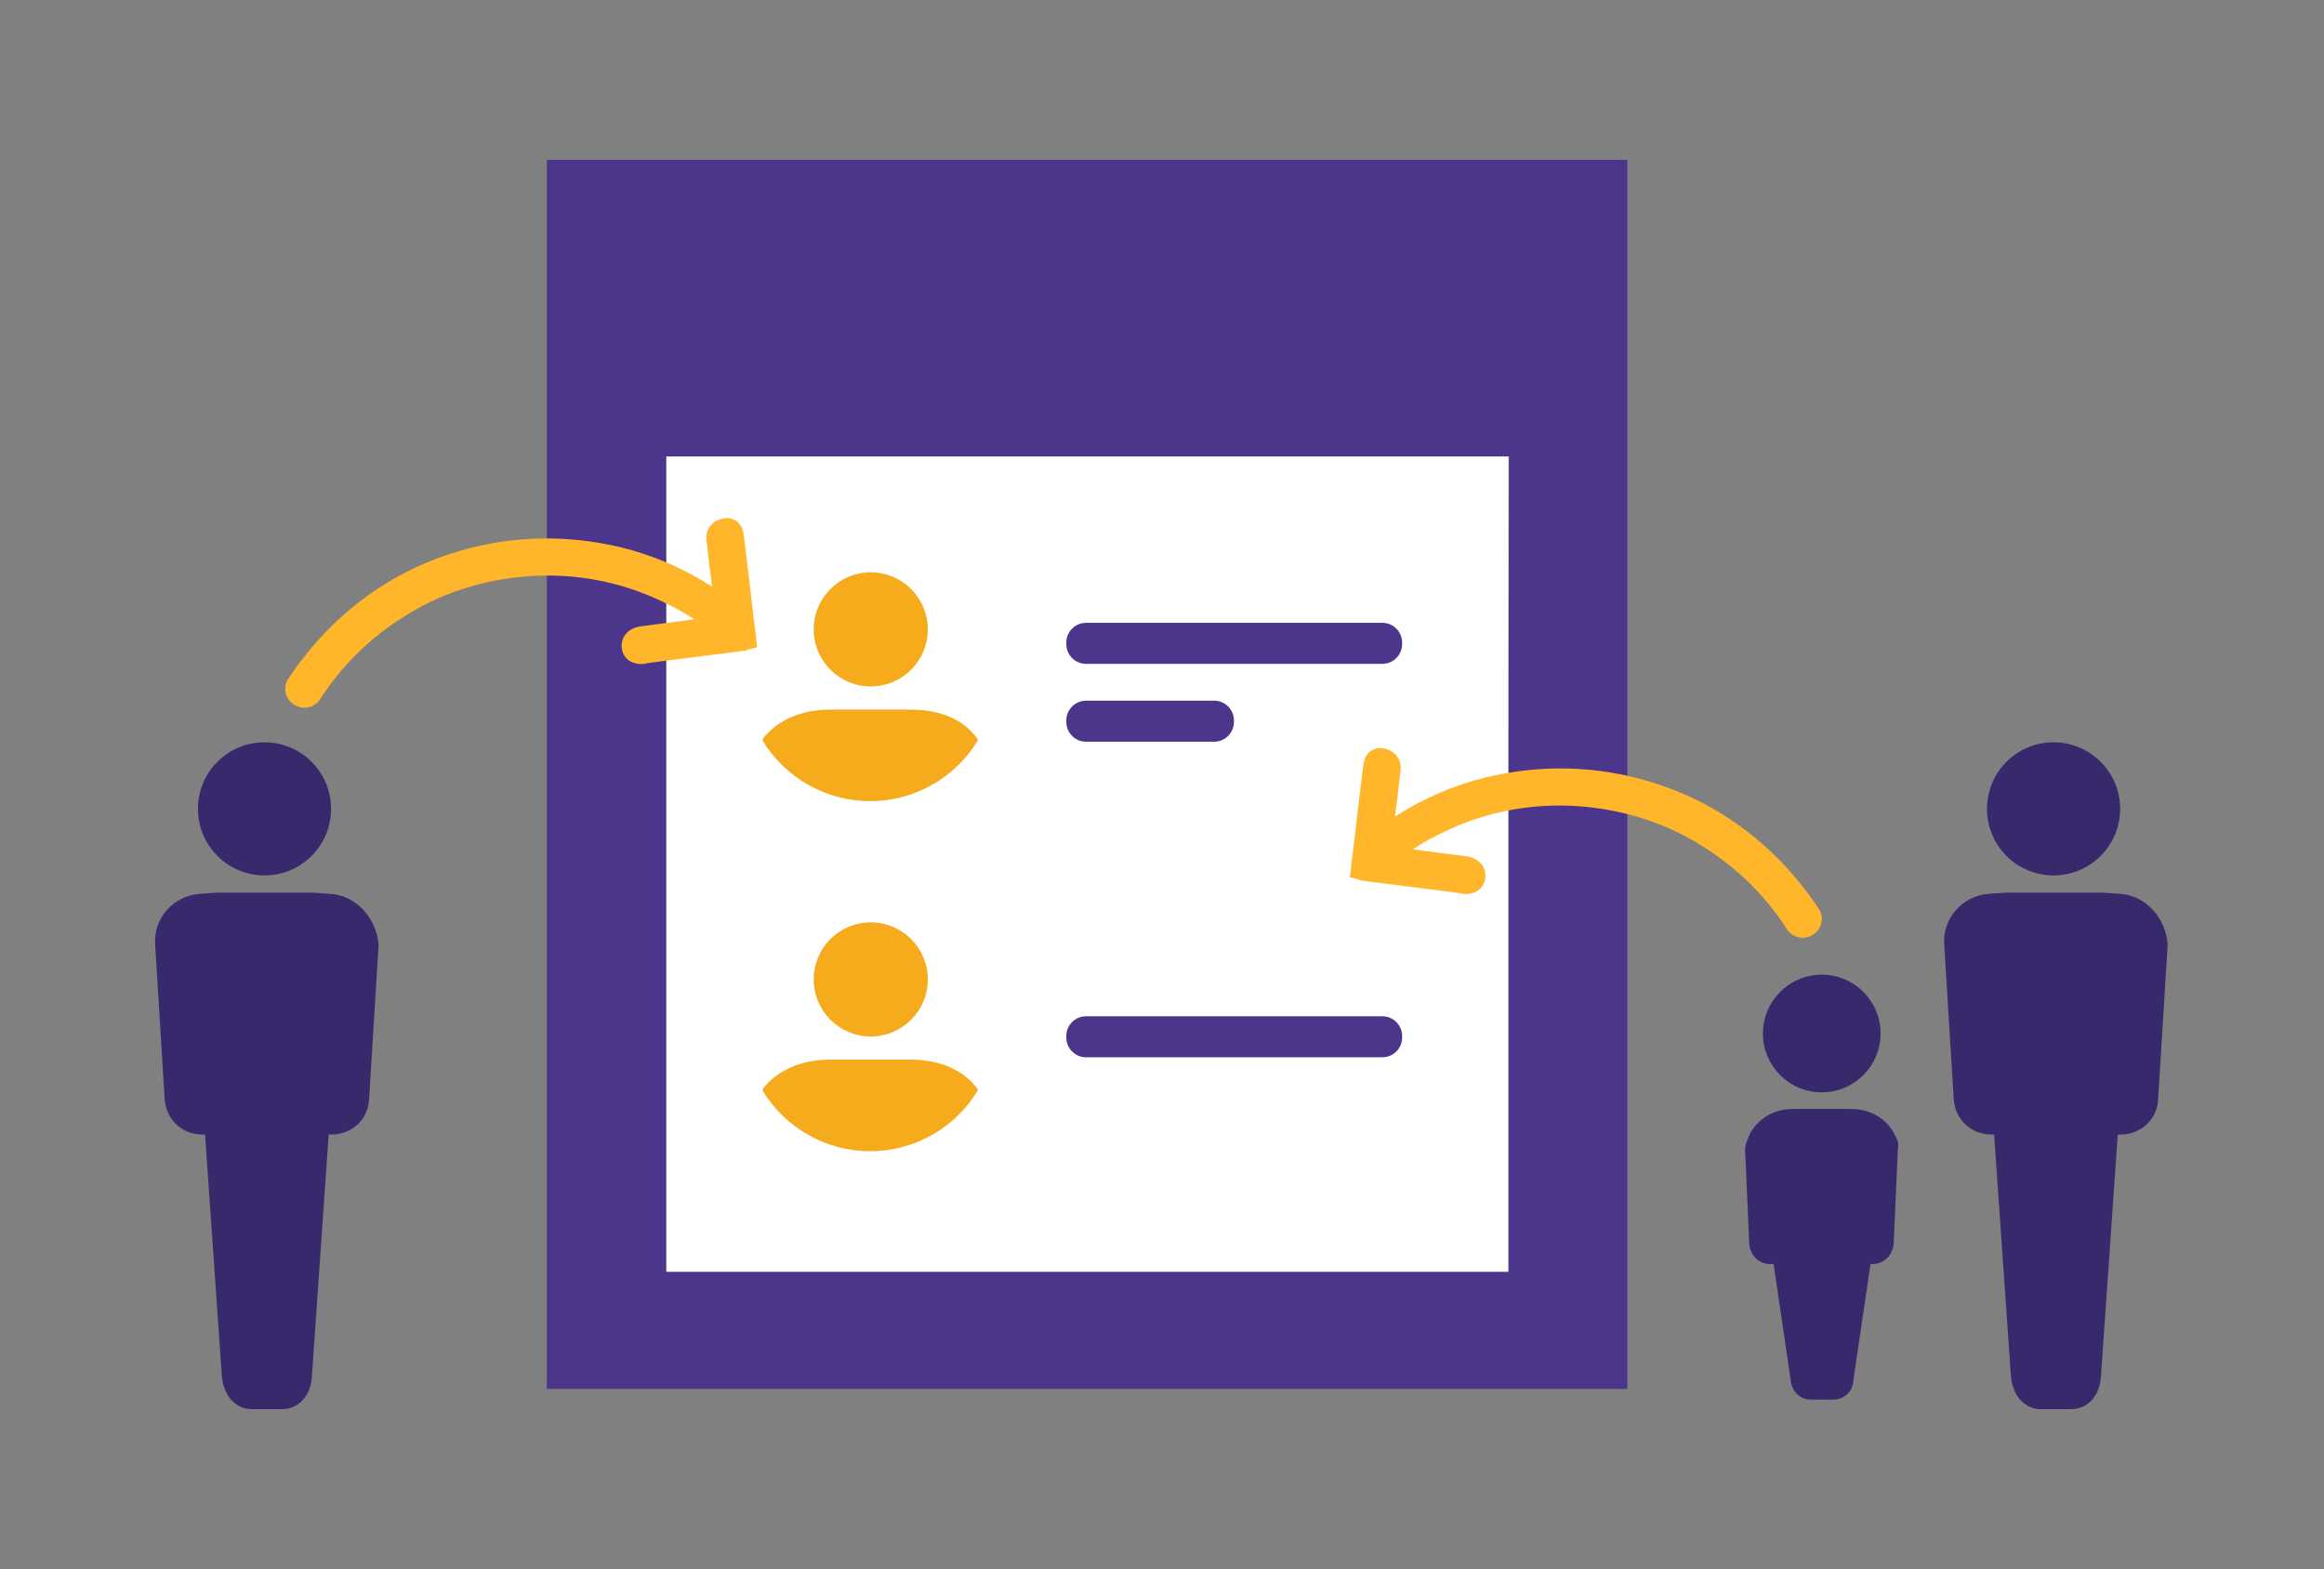 <?xml version="1.0" encoding="utf-8"?>
<!-- Generator: Adobe Illustrator 23.0.6, SVG Export Plug-In . SVG Version: 6.00 Build 0)  -->
<svg version="1.1" id="Layer_1" xmlns="http://www.w3.org/2000/svg" xmlns:xlink="http://www.w3.org/1999/xlink" x="0px" y="0px"
	 viewBox="0 0 391 264" style="enable-background:new 0 0 391 264;" xml:space="preserve">
<rect x="0" y="0" width="391" height="264" fill="#808080" stroke="none"/>
<style type="text/css">
	.st0{fill:#4C368B;}
	.st1{opacity:4.000000e-02;}
	.st2{fill:#3FA9F5;}
	.st3{fill:#F4F4F4;}
	.st4{fill:#F7F7F7;}
	.st5{fill:#FFFFFF;}
	.st6{fill:#249FBD;}
	.st7{opacity:0.86;}
	.st8{fill:#EA8D01;}
	.st9{opacity:0.4;}
	.st10{fill-rule:evenodd;clip-rule:evenodd;fill:#FFFFFF;}
	.st11{opacity:0.6;}
	.st12{clip-path:url(#SVGID_2_);}
	.st13{opacity:3.000000e-02;}
	.st14{opacity:2.000000e-02;fill:#FFFFFF;}
	.st15{fill:#F5AB1C;}
	.st16{fill:none;}
	.st17{opacity:0.1;fill:#DEC5B2;}
	.st18{fill:#11282D;}
	.st19{fill:#F6DDBF;}
	.st20{fill:#18767F;}
	.st21{clip-path:url(#XMLID_4_);fill:#249FBD;}
	.st22{fill:#57493C;}
	.st23{fill:#E8BF9E;}
	.st24{fill:#E78468;}
	.st25{fill:#D98941;}
	.st26{fill:#2192A5;}
	.st27{fill:#F4F4F4;stroke:#F4F4F4;stroke-miterlimit:10;}
	.st28{fill:#A3CCD3;}
	.st29{fill:#FCEADE;}
	.st30{fill:#FFB62B;}
	.st31{opacity:0;fill:#BFEFF7;}
	.st32{fill:#D62C5D;}
	.st33{fill:#92CFDE;}
	.st34{opacity:0.5;fill:#606060;}
	.st35{fill:#F4F4F4;stroke:#CCCCCC;stroke-miterlimit:10;}
	.st36{opacity:0.2;fill:#DEC5B2;}
	.st37{fill:#7FBFC9;}
	.st38{fill:#985157;}
	.st39{clip-path:url(#XMLID_5_);fill:#7FBFC9;}
	.st40{opacity:0;fill:#F5AB1C;}
	.st41{fill:#2F63AD;}
	.st42{fill:#7ECBFF;}
	.st43{fill-rule:evenodd;clip-rule:evenodd;}
	.st44{fill:#38296D;}
	.st45{fill-rule:evenodd;clip-rule:evenodd;fill:#F5AB1C;}
	.st46{fill:#827977;}
	.st47{fill:#7B7270;}
	.st48{fill:#D7295F;}
	.st49{clip-path:url(#SVGID_4_);}
	.st50{fill:#D9A78C;}
	.st51{fill:#F1F2F2;}
	.st52{fill:#E6E7E8;}
	.st53{fill:#EAC0A7;}
	.st54{fill:#F2D7BC;}
	.st55{fill:#2F343A;}
	.st56{fill:#A0B2BE;}
	.st57{clip-path:url(#SVGID_6_);}
	.st58{fill:#FFB62B;stroke:#FFB62B;stroke-width:3;stroke-miterlimit:10;}
	.st59{fill:#FFB62B;stroke:#FFB62B;stroke-width:2;stroke-miterlimit:10;}
	.st60{fill-rule:evenodd;clip-rule:evenodd;fill:#4C368B;}
</style>
<g>
	<g>
		<g>
			<rect x="110.9" y="75.2" class="st5" width="142.9" height="141.3"/>
			<path class="st0" d="M92,26.9c0,69.1,0,138.1,0,206.8c44.6,0,89.2,0,133.6,0h28.1h20.1l0,0v-19.8v-59.3v-14.8
				c0-37.6,0-75.2,0-112.9C204.6,26.9,161.2,26.9,92,26.9z M253.8,139.9v74.1h-14.3h-13.8c-37.8,0-75.7,0-113.6,0
				c0-45.6,0-91.2,0-137.2c55.6,0,85.7,0,141.8,0C253.8,97.7,253.8,118.8,253.8,139.9L253.8,139.9z"/>
		</g>
		<g>
			<circle class="st45" cx="146.5" cy="105.9" r="9.6"/>
			<path class="st45" d="M153.2,119.4h-13.5c-5,0-8.8,1.8-11.2,4.7c-0.1,0.1-0.2,0.3-0.2,0.5c3.7,6.1,10.4,10.2,18.1,10.2
				s14.4-4.1,18.1-10.2c0-0.2-0.1-0.3-0.2-0.5C162,121.1,158.3,119.4,153.2,119.4z"/>
		</g>
		<g>
			<circle class="st45" cx="146.5" cy="164.8" r="9.6"/>
			<path class="st45" d="M153.2,178.3h-13.5c-5,0-8.8,1.8-11.2,4.7c-0.1,0.1-0.2,0.3-0.2,0.5c3.7,6.1,10.4,10.2,18.1,10.2
				s14.4-4.1,18.1-10.2c0-0.2-0.1-0.3-0.2-0.5C162,180.1,158.3,178.3,153.2,178.3z"/>
		</g>
		<path class="st60" d="M232.6,111.7h-49.9c-1.8,0-3.3-1.5-3.3-3.3v-0.3c0-1.8,1.5-3.3,3.3-3.3h49.9c1.8,0,3.3,1.5,3.3,3.3v0.3
			C235.9,110.2,234.4,111.7,232.6,111.7z"/>
		<path class="st60" d="M232.6,177.9h-49.9c-1.8,0-3.3-1.5-3.3-3.3v-0.3c0-1.8,1.5-3.3,3.3-3.3h49.9c1.8,0,3.3,1.5,3.3,3.3v0.3
			C235.9,176.4,234.4,177.9,232.6,177.9z"/>
		<path class="st60" d="M204.3,124.8h-21.6c-1.8,0-3.3-1.5-3.3-3.3v-0.3c0-1.8,1.5-3.3,3.3-3.3h21.6c1.8,0,3.3,1.5,3.3,3.3v0.3
			C207.6,123.3,206.1,124.8,204.3,124.8z"/>
	</g>
	<g>
		<g>
			<path class="st44" d="M55.5,150.4l-2.8-0.2H36.4l-2.8,0.2c-4.4,0.3-7.8,4.1-7.5,8.5l1.6,26c0.2,3.4,2.9,6,6.3,6h0.5l2.8,40.3
				c0.2,3.7,2.4,5.9,5,5.9h5.2c2.6,0,4.9-2.1,5-5.9l2.8-40.3h0.5c3.4,0,6.2-2.6,6.3-6l1.6-26C63.3,154.5,59.9,150.6,55.5,150.4z"/>
			<circle class="st44" cx="44.5" cy="136.1" r="11.2"/>
			<circle class="st44" cx="306.5" cy="173.9" r="9.9"/>
			<circle class="st44" cx="345.5" cy="136.1" r="11.2"/>
			<path class="st44" d="M356.6,150.4l-2.8-0.2h-16.4l-2.8,0.2c-4.4,0.3-7.8,4.1-7.5,8.5l1.6,26c0.2,3.4,2.9,6,6.3,6h0.5l2.8,40.3
				c0.2,3.7,2.4,5.9,5,5.9h5.2c2.6,0,4.9-2.1,5-5.9l2.8-40.3h0.5c3.4,0,6.2-2.6,6.3-6l1.6-26C364.4,154.5,361,150.6,356.6,150.4z"/>
			<path class="st44" d="M318.8,191c-1.3-2.8-4.2-4.4-7.3-4.4h-9.9c-3.1,0-5.9,1.6-7.3,4.4c-0.3,0.8-0.7,1.6-0.7,2.4l0.7,15.9
				c0.2,2,1.6,3.4,3.6,3.4h0.5l2.9,19.7c0.2,1.8,1.6,3.1,3.4,3.1h3.7c1.8,0,3.3-1.3,3.4-3.1l2.9-19.7h0.3c2,0,3.4-1.5,3.6-3.4
				l0.7-15.9C319.5,192.6,319.3,191.8,318.8,191z"/>
		</g>
	</g>
	<path class="st30" d="M127.2,107.5c0-0.2,0-0.3,0-0.4l-0.4-3.1c-0.3-2.8-0.7-5.7-1-8.5c-0.2-1.7-0.4-3.3-0.6-5l-0.1-0.6
		c-0.2-1.7-1.4-2.8-2.9-2.7c-1,0-2.1,0.5-2.7,1.3c-0.5,0.6-0.8,1.5-0.6,2.7c0.2,1.5,0.3,2.9,0.5,4.4c0.1,0.7,0.2,1.5,0.3,2.2
		c0,0.3,0.1,0.6,0.1,0.9c-4.8-3.1-10-5.3-15.3-6.6c-9.2-2.2-18.5-2-27.5,0.7c-9.7,2.9-18,8.4-24.6,16.2c-1.4,1.7-2.7,3.4-3.9,5.2
		c-1,1.5-0.5,3.6,1.2,4.5l0,0c1.5,0.8,3.3,0.3,4.2-1.1c3.9-6.1,9.2-11.1,15.8-14.9c5.6-3.2,11.8-5.1,18.6-5.7
		c7.3-0.6,14.4,0.5,21.1,3.3c2.6,1.1,5.1,2.4,7.4,3.9l-2.2,0.3c-2.3,0.3-4.6,0.6-6.9,0.9c-2,0.3-3.3,1.8-3.1,3.6
		c0.2,1.8,1.7,2.9,3.7,2.7c0.2,0,0.3,0,0.5-0.1l3-0.4c4.5-0.6,8.9-1.1,13.4-1.7c0.2,0,0.5-0.1,0.7-0.2l1.5-0.4L127.2,107.5z"/>
	<path class="st30" d="M227.3,146.2c0-0.2,0-0.3,0-0.4l0.4-3.1c0.3-2.8,0.7-5.7,1-8.5c0.2-1.7,0.4-3.3,0.6-5l0.1-0.6
		c0.2-1.7,1.4-2.8,2.9-2.7c1,0,2.1,0.5,2.7,1.3c0.5,0.6,0.8,1.5,0.6,2.7c-0.2,1.5-0.3,2.9-0.5,4.4c-0.1,0.7-0.2,1.5-0.3,2.2
		c0,0.3-0.1,0.6-0.1,0.9c4.8-3.1,10-5.3,15.3-6.6c9.2-2.2,18.5-2,27.5,0.7c9.7,2.9,18,8.4,24.6,16.2c1.4,1.7,2.7,3.4,3.9,5.2
		c1,1.5,0.5,3.6-1.2,4.5l0,0c-1.5,0.8-3.3,0.3-4.2-1.1c-3.9-6.1-9.2-11.1-15.8-14.9c-5.6-3.2-11.8-5.1-18.6-5.7
		c-7.3-0.6-14.4,0.5-21.1,3.3c-2.6,1.1-5.1,2.4-7.4,3.9l2.2,0.3c2.3,0.3,4.6,0.6,6.9,0.9c2,0.3,3.3,1.8,3.1,3.6
		c-0.2,1.8-1.7,2.9-3.7,2.7c-0.2,0-0.3,0-0.5-0.1l-3-0.4c-4.5-0.6-8.9-1.1-13.4-1.7c-0.2,0-0.5-0.1-0.7-0.2l-1.5-0.4L227.3,146.2z"
		/>
</g>
</svg>
